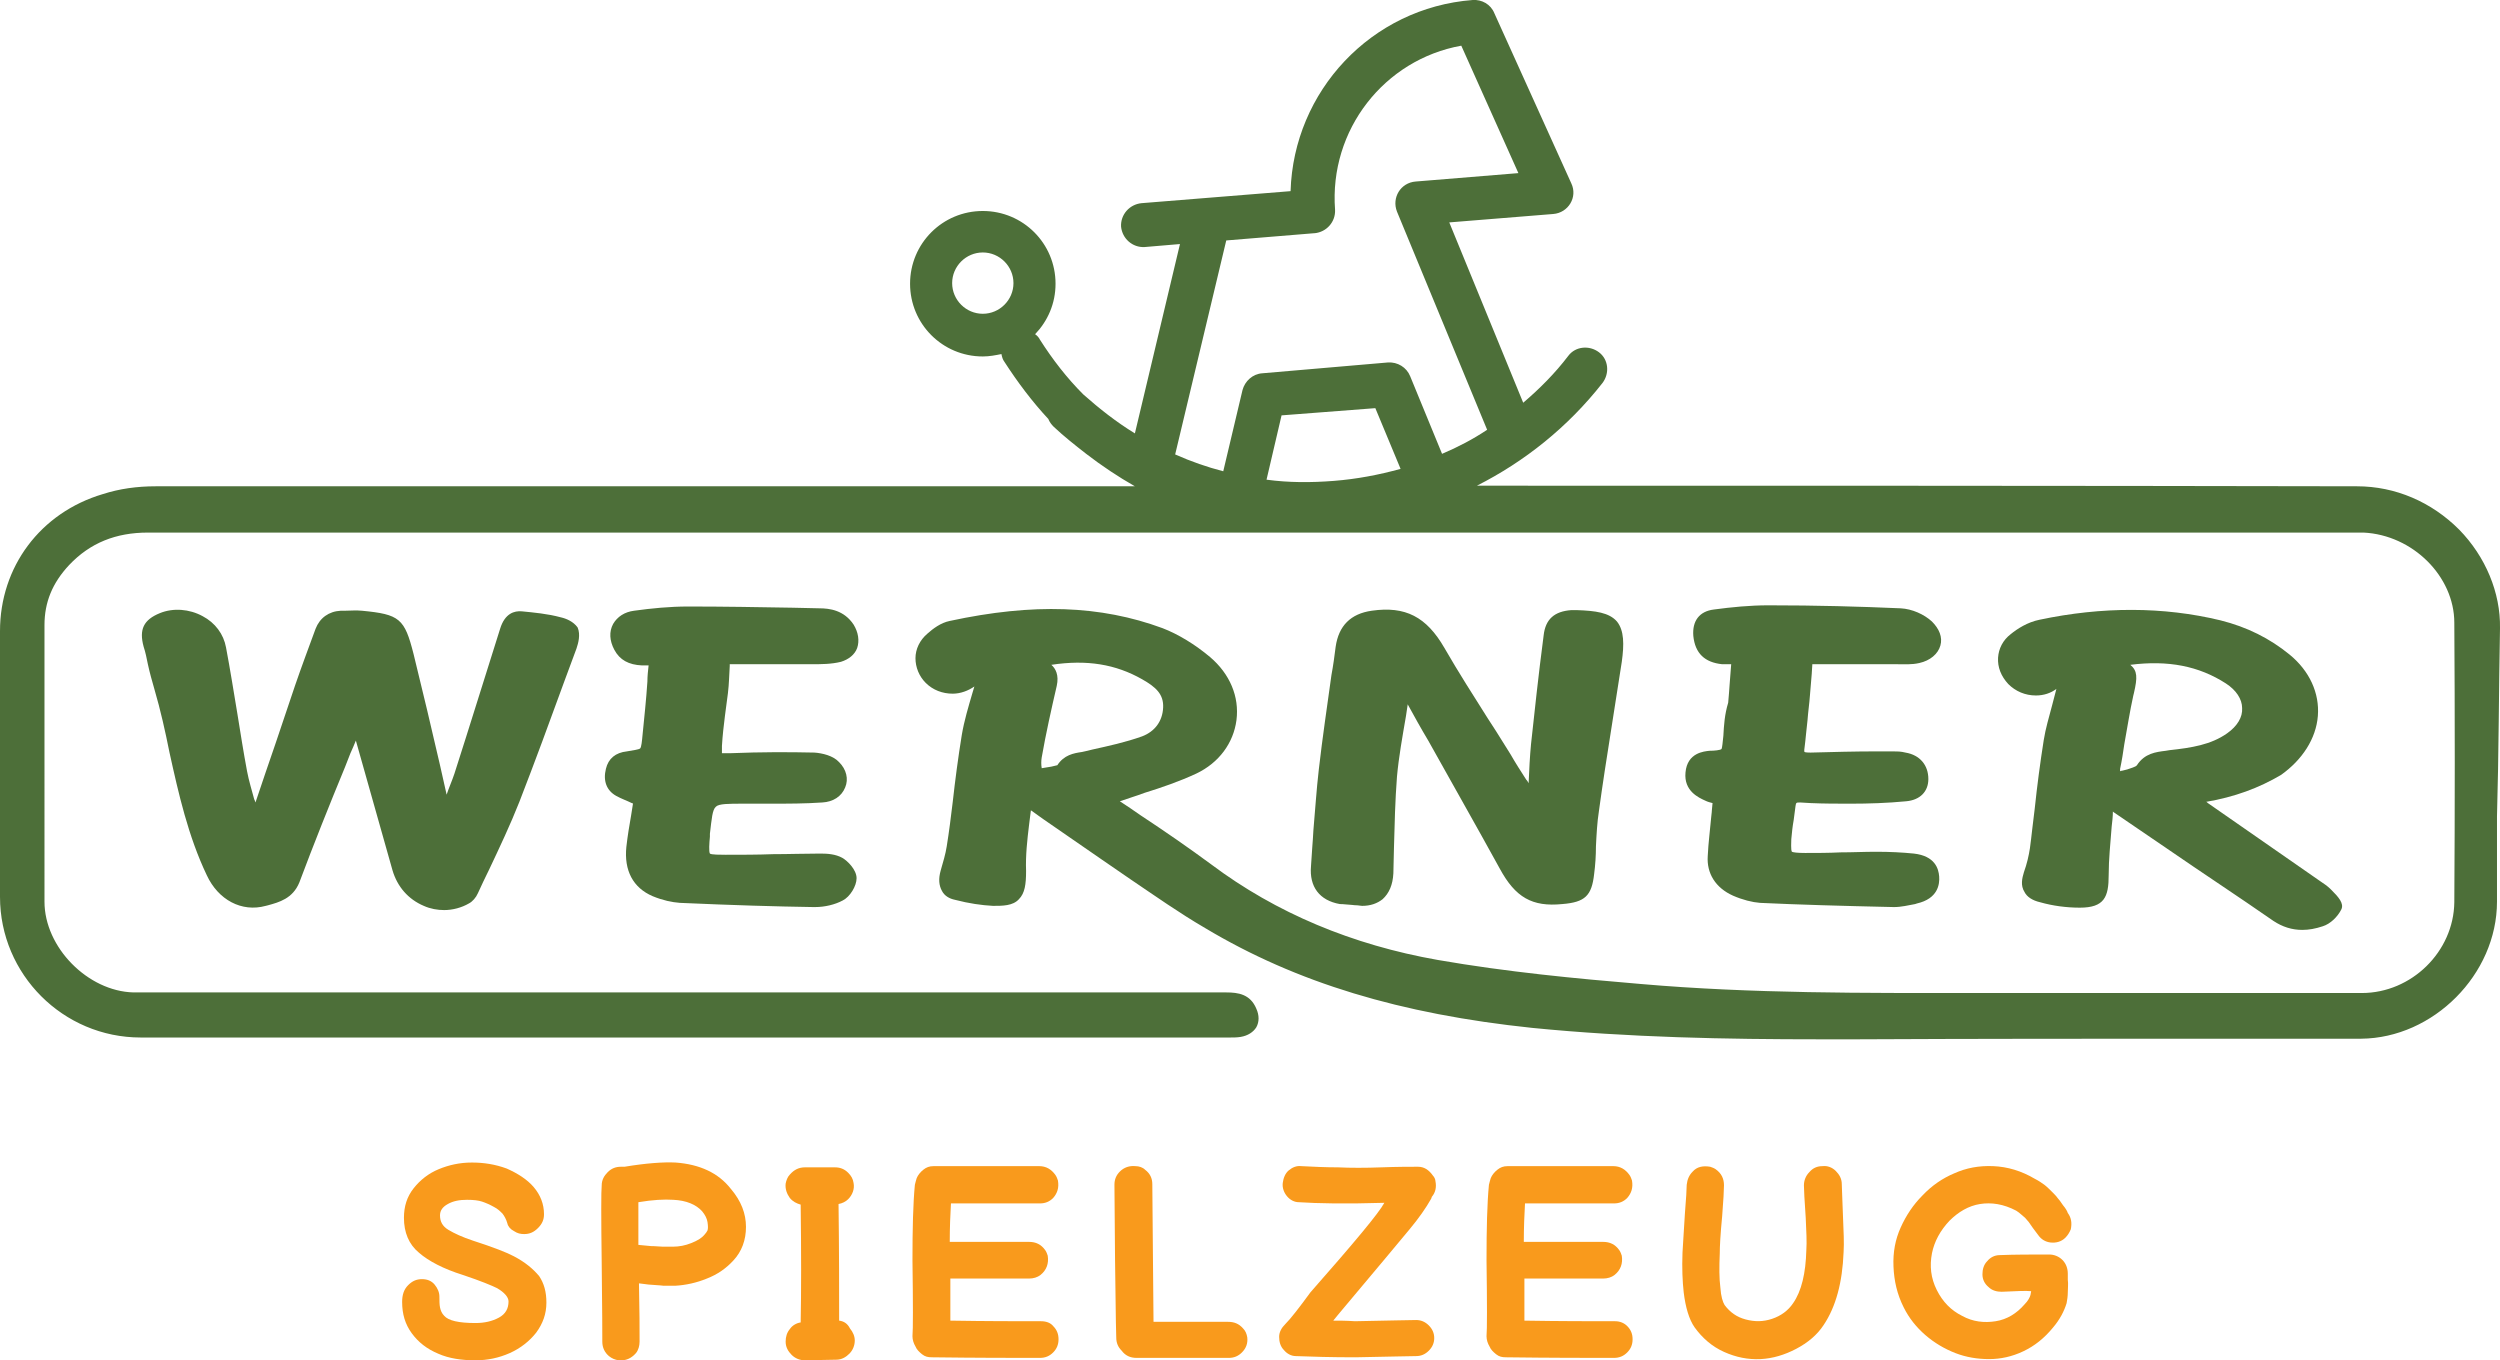 <?xml version="1.0" encoding="utf-8"?>
<!-- Generator: Adobe Illustrator 25.2.2, SVG Export Plug-In . SVG Version: 6.00 Build 0)  -->
<svg version="1.1" id="Ebene_1" xmlns="http://www.w3.org/2000/svg" xmlns:xlink="http://www.w3.org/1999/xlink" x="0px" y="0px"
	 width="415.9px" height="226.3px" viewBox="0 0 415.9 226.3" style="enable-background:new 0 0 415.9 226.3;" xml:space="preserve"
	>
<style type="text/css">
	.st0{fill:#F99A1C;}
	.st1{fill:#4D6F39;}
</style>
<g>
	<path class="st0" d="M85.5,209c-1.1-0.6-3.4-1.5-6.8-2.6c-1.8-0.6-3.1-1.2-4.1-1.8c-1-0.6-1.4-1.4-1.4-2.4c0-0.8,0.4-1.4,1.3-1.9
		s1.9-0.7,3.2-0.7c1.1,0,1.9,0.1,2.5,0.3c0.6,0.2,1.3,0.5,2,0.9c0.6,0.3,1,0.7,1.4,1.1c0.3,0.4,0.6,0.9,0.8,1.6
		c0.1,0.5,0.5,1,1.1,1.3c0.6,0.4,1.1,0.5,1.7,0.5c0.9,0,1.6-0.3,2.3-1s1-1.4,1-2.3c0-1.7-0.6-3.2-1.7-4.5s-2.7-2.3-4.5-3.1
		c-1.9-0.7-3.8-1-5.8-1c-2,0-3.8,0.4-5.5,1.1c-1.7,0.7-3.1,1.8-4.2,3.2c-1.1,1.4-1.6,3-1.6,4.9c0,2.4,0.8,4.4,2.5,5.8
		c1.6,1.4,4.1,2.7,7.3,3.7c3,1,4.9,1.8,5.7,2.2c1.2,0.7,1.9,1.5,1.9,2.2c0,1.2-0.5,2.1-1.6,2.7s-2.4,0.9-3.9,0.9
		c-2.8,0-4.5-0.4-5.2-1.2c-0.4-0.4-0.6-0.9-0.7-1.4s-0.1-1.1-0.1-1.8s-0.3-1.4-0.8-2c-0.5-0.6-1.2-0.9-2.1-0.9c-0.9,0-1.6,0.3-2.3,1
		s-1,1.6-1,2.8c0,2,0.5,3.7,1.6,5.2c1.1,1.5,2.5,2.6,4.4,3.4c1.8,0.8,3.9,1.1,6.2,1.1c2,0,3.9-0.4,5.7-1.2c1.8-0.8,3.3-2,4.4-3.4
		c1.1-1.5,1.7-3.1,1.7-5c0-1.8-0.4-3.2-1.2-4.4C88.7,211.1,87.4,210,85.5,209z"/>
	<path class="st0" d="M112.4,193.4c-2-0.1-4.9,0.1-8.5,0.7c-0.1,0-0.2,0-0.2,0c-0.1,0-0.3,0-0.4,0c-0.9,0-1.6,0.3-2.2,0.9
		c-0.6,0.6-1,1.3-1,2.2c-0.1,0.9-0.1,5.2,0,13c0.1,7.8,0.1,12.1,0.1,13c0,1,0.4,1.8,1.1,2.4c0.5,0.4,1,0.6,1.6,0.7
		c1.2,0.1,2.1-0.3,2.9-1.2c0.4-0.5,0.6-1.2,0.6-1.9c0-2,0-5.2-0.1-9.7c0,0,0,0,0,0c0.1,0,0.7,0.1,1.6,0.2c1,0.1,1.8,0.1,2.5,0.2
		c0.7,0,1.3,0,1.9,0c1.8-0.1,3.6-0.5,5.3-1.2c1.8-0.7,3.2-1.7,4.4-3c1.4-1.5,2.1-3.4,2.1-5.6c0-2.2-0.8-4.3-2.5-6.3
		C119.5,195.1,116.4,193.7,112.4,193.4z M117.7,204.7c-0.1,0.2-0.3,0.5-0.5,0.7c-0.5,0.6-1.2,1-2.2,1.4c-1,0.4-2,0.6-3.1,0.6
		c-0.5,0-1.1,0-1.6,0s-1.2-0.1-2-0.1l-2.1-0.2h0c0-2.7,0-5.1,0-7.1c0,0,0,0,0,0c2.4-0.4,4.3-0.5,5.8-0.4c2.2,0.1,3.8,0.8,4.8,1.9
		c0.5,0.6,0.8,1.2,0.9,1.8C117.8,204,117.8,204.4,117.7,204.7z"/>
	<path class="st0" d="M139.6,219.7c0-5.1,0-11.6-0.1-19.4c0,0,0,0,0,0c0.6-0.1,1.2-0.4,1.6-0.8c0.7-0.7,1.1-1.7,0.9-2.7
		c-0.1-0.7-0.4-1.2-0.9-1.7c-0.6-0.6-1.3-0.9-2.2-0.9l-5,0c-1,0-1.8,0.4-2.5,1.2c-0.4,0.4-0.6,1-0.7,1.5c-0.1,0.9,0.2,1.7,0.7,2.4
		c0.5,0.6,1.1,0.9,1.8,1.1c0,0,0,0,0,0c0.1,7.9,0.1,14.5,0,19.6c0,0,0,0,0,0c-0.7,0.1-1.4,0.5-1.8,1.1c-0.5,0.6-0.7,1.3-0.7,2.1
		c0,0.9,0.4,1.6,1,2.2c0.6,0.6,1.4,0.9,2.2,0.9l5.2-0.1c0.9,0,1.6-0.4,2.2-1c0.6-0.6,0.9-1.4,0.9-2.2c0-0.7-0.3-1.4-0.8-2
		C141,220.2,140.4,219.8,139.6,219.7C139.6,219.7,139.6,219.7,139.6,219.7z"/>
	<path class="st0" d="M173.2,219.8c-4,0-9.1,0-15.1-0.1c0,0,0,0,0,0c0-1.4,0-3.7,0-7c0,0,0,0,0,0c1.4,0,5.7,0,13.1,0
		c0.7,0,1.4-0.2,1.9-0.6c1-0.8,1.4-1.9,1.2-3.2c-0.1-0.3-0.2-0.6-0.4-0.9c-0.7-1-1.6-1.4-2.7-1.4c-7.4,0-11.8,0-13.2,0c0,0,0,0,0,0
		c0-2.5,0.1-4.6,0.2-6.4c0,0,0,0,0,0c1.7,0,4.1,0,7.4,0c3.3,0,5.8,0,7.4,0c0.9,0,1.6-0.3,2.2-0.9c0.7-0.8,1-1.7,0.8-2.9
		c-0.1-0.3-0.2-0.6-0.4-0.9c-0.7-1-1.6-1.5-2.7-1.5c-2.2,0-5.1,0-8.8,0s-6.6,0-8.8,0c-0.7,0-1.2,0.2-1.7,0.6
		c-0.5,0.4-0.9,0.9-1.1,1.4c-0.1,0.3-0.2,0.7-0.3,1.1c-0.3,3.1-0.4,7.3-0.4,12.6c0.1,7.3,0.1,11.5,0,12.6c0,0.6,0.2,1.2,0.5,1.7
		c0.2,0.5,0.6,0.9,1.1,1.3s1,0.5,1.6,0.5c7.6,0.1,13.6,0.1,18,0.1c0.9,0,1.6-0.3,2.2-0.9c0.6-0.6,0.9-1.3,0.9-2.2
		c0-0.9-0.3-1.6-0.9-2.2C174.8,220.1,174.1,219.8,173.2,219.8z"/>
	<path class="st0" d="M204.3,219.9c-1.3,0-3.3,0-6.1,0c-2.8,0-4.9,0-6.3,0c0,0,0,0,0,0l-0.1-11.2l-0.1-11.7c0-1-0.4-1.8-1.2-2.4
		c-0.4-0.4-1-0.6-1.6-0.6c-1-0.1-1.9,0.2-2.6,0.9c-0.6,0.6-0.9,1.3-0.9,2.2l0.1,12.5c0.1,5.6,0.1,9.8,0.2,12.9
		c0,0.9,0.3,1.6,0.9,2.2c0.6,0.8,1.4,1.2,2.5,1.2c1,0,3.5,0,7.7,0c4.1,0,6.6,0,7.6,0c0.9,0,1.6-0.3,2.2-0.9c0.7-0.7,1-1.5,0.9-2.5
		c-0.1-0.6-0.3-1.1-0.7-1.5C206.1,220.2,205.3,219.9,204.3,219.9z"/>
	<path class="st0" d="M234.5,204.5c1.5-1.8,2.7-3.5,3.6-5.1c0-0.1,0.1-0.2,0.1-0.3c0.6-0.7,0.8-1.6,0.6-2.6c0-0.3-0.2-0.7-0.4-0.9
		c-0.7-1-1.5-1.5-2.5-1.5c-1.3,0-3.4,0-6.1,0.1c-2.7,0.1-5.1,0.1-7.2,0c-2.1,0-4.1-0.1-6.1-0.2c-0.8-0.1-1.5,0.2-2.1,0.7
		c-0.6,0.5-0.9,1.3-1,2.1s0.2,1.6,0.7,2.2c0.5,0.6,1.2,1,2,1c3,0.2,7.7,0.3,14.2,0.1c0,0,0,0,0,0c-0.9,1.7-5,6.6-12.3,14.9
		c0,0,0,0,0,0c-1.9,2.6-3.3,4.4-4.2,5.3c-0.6,0.6-1,1.3-1,2.1s0.2,1.6,0.8,2.2c0.5,0.6,1.2,1,2,1c2.6,0.1,5.9,0.2,9.9,0.2
		c5.6-0.1,9-0.2,10.1-0.2c0.8,0,1.5-0.3,2.1-0.9c0.6-0.6,0.9-1.3,0.9-2.1c0-0.8-0.3-1.5-0.9-2.1c-0.6-0.6-1.3-0.9-2.1-0.9
		c-1.2,0-4.6,0.1-10.2,0.2c0,0,0,0,0,0c-1.4-0.1-2.6-0.1-3.6-0.1l0.9-1.1C229.1,211,233,206.3,234.5,204.5z"/>
	<path class="st0" d="M268.7,219.8c-4,0-9.1,0-15.1-0.1c0,0,0,0,0,0c0-1.4,0-3.7,0-7c0,0,0,0,0,0c1.4,0,5.7,0,13.1,0
		c0.7,0,1.4-0.2,1.9-0.6c1-0.8,1.4-1.9,1.2-3.2c-0.1-0.3-0.2-0.6-0.4-0.9c-0.7-1-1.6-1.4-2.7-1.4c-7.4,0-11.8,0-13.2,0c0,0,0,0,0,0
		c0-2.5,0.1-4.6,0.2-6.4c0,0,0,0,0,0c1.7,0,4.1,0,7.4,0c3.3,0,5.8,0,7.4,0c0.9,0,1.6-0.3,2.2-0.9c0.7-0.8,1-1.7,0.8-2.9
		c-0.1-0.3-0.2-0.6-0.4-0.9c-0.7-1-1.6-1.5-2.7-1.5c-2.2,0-5.1,0-8.8,0s-6.6,0-8.8,0c-0.7,0-1.2,0.2-1.7,0.6
		c-0.5,0.4-0.9,0.9-1.1,1.4c-0.1,0.3-0.2,0.7-0.3,1.1c-0.3,3.1-0.4,7.3-0.4,12.6c0.1,7.3,0.1,11.5,0,12.6c0,0.6,0.2,1.2,0.5,1.7
		c0.2,0.5,0.6,0.9,1.1,1.3s1,0.5,1.6,0.5c7.6,0.1,13.6,0.1,18,0.1c0.9,0,1.6-0.3,2.2-0.9c0.6-0.6,0.9-1.3,0.9-2.2
		c0-0.9-0.3-1.6-0.9-2.2C270.2,220.1,269.5,219.8,268.7,219.8z"/>
	<path class="st0" d="M306.4,197c0-0.9-0.4-1.6-1-2.2c-0.6-0.6-1.4-0.9-2.2-0.8c-0.9,0-1.6,0.3-2.2,1c-0.6,0.6-0.9,1.4-0.9,2.2
		c0,0.7,0.1,2.5,0.3,5.4c0.1,2.2,0.2,4,0.1,5.4c-0.1,3.8-0.8,6.8-2.2,8.8c-0.8,1.2-2,2.1-3.5,2.6c-1.5,0.5-2.9,0.5-4.4,0.1
		c-1.5-0.4-2.6-1.2-3.5-2.4c-0.3-0.5-0.6-1.4-0.7-2.9c-0.2-1.5-0.2-3.4-0.1-5.7c0-1.1,0.1-3.1,0.4-6.2c0.2-2.6,0.3-4.3,0.3-5.1
		c0-1.1-0.4-2-1.4-2.7c-0.3-0.2-0.6-0.3-0.9-0.4c-1.2-0.2-2.2,0-2.9,0.8c-0.6,0.6-0.9,1.3-1,2.2c0,0.7-0.1,2.3-0.3,4.8
		c-0.2,2.9-0.3,5.1-0.4,6.5c-0.1,2.6,0,4.8,0.2,6.6c0.3,2.5,0.9,4.5,1.8,5.8c1.3,1.8,2.9,3.2,4.9,4.1c2,0.9,4,1.3,6.1,1.2
		c2-0.1,4-0.7,5.9-1.7c1.9-1,3.5-2.3,4.6-4c2-3,3.1-7,3.3-12.1c0.1-1.5,0-3.5-0.1-5.9C306.5,199.3,306.4,197.6,306.4,197z"/>
	<path class="st0" d="M343.2,200.5c-0.4-0.6-0.7-1-0.9-1.2c-0.2-0.3-0.5-0.6-0.9-1c-0.4-0.4-0.9-0.9-1.3-1.2s-1-0.7-1.6-1
		c-2.2-1.3-4.5-2-6.9-2.1c-2.4-0.1-4.5,0.3-6.5,1.2c-1.9,0.8-3.7,2-5.3,3.7c-1.5,1.5-2.7,3.3-3.6,5.3c-0.9,2-1.3,4.1-1.2,6.5
		s0.6,4.6,1.7,6.8c0.9,1.8,2.1,3.3,3.6,4.6c1.5,1.3,3.2,2.3,5,3c1.8,0.7,3.7,1,5.6,1c1.9,0,3.8-0.4,5.7-1.3c1.9-0.9,3.5-2.2,4.9-3.9
		c1.2-1.4,1.9-2.8,2.3-4.1c0.1-0.5,0.2-1.2,0.2-1.8c0-0.7,0.1-1.4,0-2.1v-1c0-0.9-0.3-1.7-0.9-2.3c-0.6-0.6-1.4-0.9-2.2-0.9
		c-3,0-5.7,0-8.2,0.1c-0.9,0-1.6,0.4-2.1,1c-0.6,0.6-0.8,1.4-0.8,2.2c0,0.9,0.4,1.6,1,2.1c0.6,0.6,1.4,0.8,2.2,0.8
		c2.4-0.1,4-0.2,4.9-0.1c0,0.2-0.1,0.4-0.1,0.6c-0.1,0.4-0.4,1-1,1.6c-1.3,1.5-2.9,2.5-4.8,2.8c-1.9,0.3-3.8,0.1-5.6-0.9
		c-1.8-0.9-3.2-2.3-4.2-4.3c-1-2-1.2-4-0.8-6.1c0.4-2,1.4-3.8,2.9-5.4c1.5-1.5,3.2-2.5,5.1-2.8c1.9-0.3,3.9,0,6,1.1
		c0.3,0.2,0.6,0.4,0.8,0.6c0.2,0.2,0.5,0.4,0.7,0.6s0.4,0.5,0.6,0.7l0.7,1l0.9,1.2c0.5,0.7,1.2,1.1,2,1.2c0.9,0.1,1.8-0.1,2.5-0.8
		c0.4-0.4,0.7-0.9,0.9-1.4c0.2-1,0.1-1.9-0.5-2.7C343.9,201.5,343.7,201.1,343.2,200.5z"/>
	<path class="st1" d="M415.9,104.5c0.1-5.9-2.4-11.9-6.8-16.4c-4.6-4.6-10.6-7.2-17-7.2c-48.6-0.1-97.7-0.1-146.4-0.1
		c7.9-4,15.1-9.7,20.9-17.1c1.2-1.6,1-3.9-0.6-5.1c-1.6-1.2-3.9-1-5.1,0.6c-2.2,2.9-4.8,5.5-7.5,7.8l-12.3-30l17.3-1.4
		c2.5-0.2,4.1-2.8,3-5.1L248.6,2.2C248,0.7,246.5-0.1,245,0c-16.9,1.3-29.8,15.2-30.3,31.8c-3.5,0.3-21.3,1.7-24.8,2
		c-2,0.2-3.5,1.9-3.4,3.9c0.2,2,1.9,3.5,3.9,3.4l5.9-0.5l-7.5,31.5c-3.1-1.9-5.9-4.1-8.6-6.5c0,0,0,0,0,0c-2.7-2.7-5.1-5.8-7.2-9.1
		c-0.2-0.4-0.5-0.7-0.8-0.9c2.1-2.2,3.4-5.1,3.4-8.4c0-6.7-5.4-12.1-12.1-12.1c-6.7,0-12.1,5.4-12.1,12.1s5.4,12.1,12.1,12.1
		c1.1,0,2.1-0.2,3.1-0.4c0.1,0.5,0.2,0.9,0.5,1.3c2.2,3.4,4.6,6.6,7.3,9.5c0.2,0.5,0.5,0.9,0.9,1.3c1.7,1.6,3.6,3.1,5.4,4.5
		c2.6,2,5.3,3.8,8.1,5.4c-13.6,0-27.1,0-40.6,0c-40.8,0-81.6,0-122.3,0c-3.1,0-6,0.4-8.8,1.3C6.7,85.3,0,94.3,0,105v44.2
		c0,12.9,10.5,23.4,23.4,23.4h180.7c0.2,0,0.4,0,0.6,0c0.5,0,1.1,0,1.7-0.1c1.2-0.2,2.1-0.8,2.6-1.6c0.5-0.9,0.5-2,0-3.1
		c-1-2.4-3-2.7-5-2.7c-59.8,0-119.6,0-179.5,0l-2.3,0c-7.6-0.2-14.8-7.5-14.8-15.1V104c0-3.8,1.3-7,4.1-10c3.5-3.7,7.8-5.4,13.1-5.4
		h367c0.2,0,0.4,0,0.6,0c0.3,0,0.7,0,1,0c8.2,0.4,15.1,7.3,15.1,15c0.1,15.4,0.1,31.1,0,46.5c-0.1,8.2-7.1,15.1-15.4,15.1
		c-6.9,0-13.7,0-20.6,0c-13.7,0-27.5,0-41.2,0l-2.7,0c-18.2,0-37,0.1-55.4-1.5c-10.8-0.9-22.3-2-33.8-4
		c-14.2-2.5-26.9-7.8-37.7-15.9c-3.8-2.8-7.7-5.5-11.8-8.2c-1.1-0.8-2.2-1.5-3.4-2.3c1.4-0.5,2.8-0.9,4.1-1.4
		c2.9-0.9,5.8-1.9,8.6-3.2c3.8-1.8,6.2-5.1,6.7-8.9c0.5-3.9-1.1-7.7-4.4-10.5c-2.5-2.1-5.3-3.8-7.9-4.8c-10.3-3.8-21.5-4.2-35.4-1.2
		c-1.5,0.3-2.8,1.3-3.7,2.1c-1.3,1.1-2,2.6-2,4.1c0,1.5,0.6,3,1.7,4.1c1.2,1.2,2.8,1.8,4.5,1.8c1.3,0,2.6-0.5,3.6-1.2
		c-0.1,0.3-0.2,0.7-0.3,1c-0.7,2.4-1.4,4.7-1.8,7.1c-0.6,3.7-1.1,7.5-1.5,11.1c-0.3,2.5-0.6,4.9-1,7.4c-0.2,1.3-0.6,2.6-1,4
		c-0.4,1.4-0.3,2.5,0.2,3.4c0.4,0.8,1.2,1.3,2.2,1.5c2.3,0.6,4.4,0.9,6.3,1c1.6,0,3.3,0,4.3-1.1c1-1,1.2-2.5,1.2-4.7
		c-0.1-2.6,0.2-5.2,0.5-7.7c0.1-0.8,0.2-1.6,0.3-2.4l2.1,1.5c3.2,2.2,6.5,4.5,9.7,6.7c1.6,1.1,3.2,2.2,4.8,3.3
		c4,2.7,8.1,5.6,12.4,8.1c15.2,9.1,32.5,14.3,54.4,16.6c16.1,1.6,32.4,1.9,47.9,1.9c2.1,0,4.1,0,6.1,0c19.9-0.1,40.2-0.1,59.7-0.1
		c7.9,0,15.9,0,23.8,0h0.4c12-0.1,22.6-10.7,22.6-22.8c0-4.7,0-9.5,0-14.2C415.7,125.5,415.7,114.9,415.9,104.5z M158.4,47.1
		c0-2.8,2.3-5.1,5.1-5.1c2.8,0,5.1,2.3,5.1,5.1s-2.3,5.1-5.1,5.1C160.7,52.2,158.4,49.9,158.4,47.1z M210.7,79.8l2.5-10.7l15.6-1.2
		L233,78c-3.6,1-7.3,1.7-11.1,2C218.1,80.3,214.4,80.3,210.7,79.8z M204,40l14.6-1.2c0,0,0.1,0,0.1,0c2-0.2,3.5-1.9,3.4-3.9
		c-1-13.3,8.2-25,21-27.3l9.5,21.2l-17.1,1.4c-2.5,0.2-4,2.7-3.1,5l15,36.3c-2.4,1.6-4.9,2.9-7.5,4l-5.3-12.9
		c-0.6-1.5-2.1-2.4-3.7-2.3L210,62.1c-1.6,0.1-2.9,1.3-3.3,2.8l-3.2,13.5c-2.7-0.7-5.3-1.6-8-2.8L204,40z M181.7,124.7l-0.8,0.2
		c-0.3,0.1-0.6,0.1-0.9,0.2c-1.4,0.2-3,0.5-4.1,2.2c-0.7,0.2-1.3,0.3-2,0.4c-0.2,0-0.4,0.1-0.6,0.1c-0.1-0.6-0.1-1.2,0-1.8
		c0.7-4,1.6-8,2.5-11.9c0.4-1.8-0.2-2.9-0.9-3.5c5.9-0.9,10.7-0.1,15.1,2.4c2.3,1.3,3.6,2.5,3.5,4.7c-0.1,2.3-1.4,4-3.5,4.8
		C187.2,123.5,184.4,124.1,181.7,124.7z"/>
	<path class="st1" d="M93.3,102.7c-2.2-0.6-4.5-0.8-6.5-1c-1.2-0.1-2.8,0.3-3.6,2.9c-2.5,7.9-5,16-7.6,24.1
		c-0.4,1.2-0.9,2.3-1.3,3.5l-1.1-4.9c-1.4-6.1-2.9-12.4-4.4-18.5c-1.5-5.9-2.3-6.6-8.6-7.2c-1-0.1-1.9,0-2.8,0l-0.7,0
		c-2,0.1-3.5,1.2-4.2,3c-1.1,3-2.3,6.2-3.4,9.4c-1.1,3.3-2.2,6.5-3.3,9.8c-1.1,3.2-2.2,6.4-3.3,9.7c-0.1-0.2-0.1-0.4-0.2-0.5
		c-0.4-1.5-0.9-3.1-1.2-4.7c-0.6-3.2-1.1-6.4-1.6-9.5c-0.6-3.6-1.2-7.4-1.9-11.1c-0.4-2.2-1.8-4.1-3.9-5.2c-2.2-1.2-4.9-1.4-7.1-0.5
		c-2.7,1.1-3.5,2.7-2.7,5.6c0.3,0.9,0.5,1.9,0.7,2.9c0.3,1.4,0.7,2.8,1.1,4.2c1,3.4,1.8,7,2.5,10.5c1.5,6.8,3.1,13.9,6.2,20.4
		c1.9,4.1,5.8,6.2,9.8,5.1l0.4-0.1c1.8-0.5,4.1-1.1,5.2-3.8c2.4-6.4,5-12.9,7.6-19.2l0.9-2.3c0.3-0.7,0.6-1.3,0.9-2.1
		c2,7.2,4.1,14.4,6.1,21.6c0.8,2.7,2.6,4.8,5.2,5.9c1.1,0.5,2.3,0.7,3.4,0.7c1.4,0,2.9-0.4,4.1-1.1c0.6-0.3,1.2-1,1.5-1.7
		c0.6-1.3,1.2-2.6,1.9-4c1.7-3.6,3.5-7.4,5-11.2c2.6-6.7,5.1-13.5,7.5-20.1c0.7-1.8,1.3-3.6,2-5.4c0.3-0.9,0.7-2.3,0.2-3.5
		C95.4,103.4,94.2,102.9,93.3,102.7z"/>
	<path class="st1" d="M385.6,119.1c0.3-3.8-1.4-7.5-4.7-10.2c-3.3-2.7-7.1-4.6-11.5-5.7c-9.5-2.3-19.7-2.3-30.1-0.1
		c-2,0.4-3.7,1.5-4.8,2.4c-1.3,1-2,2.4-2.1,3.9c-0.1,1.6,0.5,3.1,1.7,4.4c1.2,1.2,2.8,1.9,4.6,1.9c1.3,0,2.5-0.4,3.4-1.1
		c0,0.1-0.1,0.3-0.1,0.4c-0.2,0.8-0.4,1.5-0.6,2.3c-0.5,1.9-1.1,3.9-1.4,5.8c-0.6,3.8-1.1,7.6-1.5,11.4c-0.3,2.2-0.5,4.4-0.8,6.6
		c-0.2,1.3-0.5,2.6-1,4c-0.3,1-0.6,2.2,0.1,3.3c0.4,0.8,1.3,1.4,2.6,1.7c2.1,0.6,4.4,0.9,6.6,0.9c4.1,0,4.8-1.8,4.8-5.4
		c0-2.7,0.3-5.4,0.5-8.1c0.1-0.8,0.2-1.7,0.2-2.5c0,0,0.1,0.1,0.1,0.1c2.9,2,5.9,4,8.8,6c5.8,4,11.9,8,17.8,12.1
		c1.5,1,3.1,1.5,4.8,1.5c1.1,0,2.2-0.2,3.4-0.6c1.3-0.4,2.5-1.6,3.1-2.8c0.5-1-0.5-2.1-1.6-3.2l-0.2-0.2c-0.5-0.5-1.1-0.9-1.7-1.3
		l-18.7-13c-0.1-0.1-0.2-0.2-0.3-0.2c4.7-0.8,8.8-2.3,12.5-4.5C383,126.4,385.3,122.9,385.6,119.1z M370.5,122
		c-2.7,1.9-5.9,2.4-9.6,2.8l-0.6,0.1c-1.6,0.2-3.5,0.4-4.8,2.4c-0.2,0.3-1.1,0.5-1.6,0.7c-0.3,0.1-0.5,0.1-0.8,0.2
		c-0.2,0-0.3,0.1-0.4,0.1c0-0.1,0-0.2,0-0.4c0.3-1.4,0.5-2.7,0.7-4.1c0.5-2.7,0.9-5.4,1.5-8.1l0.1-0.4c0.6-2.6,0.6-3.7-0.6-4.7
		c6.3-0.8,11.4,0.2,15.9,3.1c1.7,1.1,2.7,2.6,2.7,4.1C373.1,119.3,372.2,120.8,370.5,122z"/>
	<path class="st1" d="M224.4,150.5c0.4,0,0.8,0.1,1.2,0.1c0.4,0,0.7,0.1,1,0.1c1.4,0,2.5-0.4,3.4-1.1c1.1-1,1.7-2.4,1.8-4.3
		c0-1.4,0.1-2.9,0.1-4.3c0.1-3.9,0.2-7.9,0.5-11.8c0.3-3.3,0.9-6.6,1.5-10.1c0.1-0.7,0.2-1.3,0.3-2l0,0.1c1.1,2,2.2,4,3.4,6
		c3.9,7,8,14.2,11.9,21.3c2.6,4.8,5.4,6.4,10.4,5.9c3.8-0.3,4.9-1.4,5.3-5c0.2-1.5,0.3-3.1,0.3-4.6c0.1-2,0.2-4,0.5-5.9
		c0.6-4.4,1.3-8.9,2-13.3c0.6-3.8,1.2-7.6,1.8-11.5c0.4-2.9,0.4-5.2-0.8-6.7c-1.3-1.5-3.6-1.8-6.7-1.9l-0.9,0
		c-2.8,0.2-4.3,1.5-4.6,4.2c-0.9,6.9-1.5,12.6-2.1,18.1c-0.2,2.1-0.3,4.2-0.4,6.5c-0.1-0.2-0.2-0.4-0.4-0.6
		c-0.9-1.4-1.8-2.8-2.6-4.2l-1-1.6c-0.9-1.5-1.9-3-2.8-4.4c-2.4-3.8-4.9-7.7-7.2-11.7c-3-5.2-6.5-7-12.1-6.2c-3.5,0.5-5.5,2.5-6,6
		c-0.2,1.6-0.4,3.1-0.7,4.7c-0.7,5.1-1.5,10.4-2.1,15.7c-0.4,3.4-0.6,6.8-0.9,10.1c-0.1,2-0.3,4-0.4,6c-0.3,3.4,1.4,5.7,4.8,6.3
		C223.6,150.4,224,150.5,224.4,150.5z"/>
	<path class="st1" d="M120.6,119.1c0.2-1.3,0.3-2.5,0.5-3.8c0.2-1.6,0.2-3.1,0.3-4.5l0-0.3c1.1,0,2.2,0,3.3,0c3,0,6.2,0,9.4,0
		c0.3,0,0.6,0,0.9,0c1.6,0,3.3,0,4.9-0.4c1.3-0.4,2.3-1.2,2.7-2.3c0.4-1.2,0.2-2.6-0.6-3.9c-1.6-2.4-4-2.7-5.7-2.7l-4.4-0.1
		c-5.7-0.1-11.6-0.2-17.4-0.2c-3.1,0-6.1,0.3-9,0.7c-1.6,0.2-2.8,1-3.5,2.2c-0.7,1.3-0.6,2.8,0.2,4.3c0.9,1.7,2.4,2.5,4.6,2.6
		c0.4,0,0.8,0,1.1,0c-0.1,0.9-0.2,1.8-0.2,2.7c-0.2,3-0.5,5.8-0.8,8.8c-0.1,1.1-0.2,2.1-0.4,2.3c-0.2,0.2-1.1,0.3-2.2,0.5
		c-1.9,0.2-3.1,1.2-3.5,2.9c-0.5,2,0.1,3.6,1.7,4.5c0.9,0.5,1.8,0.8,2.6,1.2c0.1,0,0.1,0,0.2,0.1c-0.1,0.6-0.2,1.3-0.3,1.9
		c-0.3,1.7-0.6,3.5-0.8,5.3c-0.4,3.9,1.1,6.8,4.4,8.2c1.7,0.7,3.2,1,4.5,1.1c9,0.4,15.8,0.6,22.2,0.7c0.1,0,0.2,0,0.3,0
		c1.6,0,3.3-0.4,4.6-1.1c1.2-0.6,2.3-2.4,2.3-3.7c0-1.4-1.5-2.9-2.4-3.4c-1.1-0.6-2.4-0.7-3.6-0.7c-2.6,0-5.3,0.1-7.9,0.1
		c-2.6,0.1-5.3,0.1-7.9,0.1c-0.8,0-2.4,0-2.6-0.2c-0.2-0.3-0.1-1.8,0-2.8c0-0.1,0-0.3,0-0.5c0.3-2.5,0.4-4,1-4.5
		c0.5-0.5,2.1-0.5,4.6-0.5h0.4c1.4,0,2.8,0,4.2,0c2.8,0,5.6,0,8.5-0.2c1.8-0.1,3.2-1,3.8-2.5c0.6-1.4,0.2-3-1-4.2
		c-1-1.1-2.8-1.5-4.1-1.6c-4.4-0.1-8.9-0.1-13.9,0.1c-0.4,0-1.2,0-1.5,0c0-0.1,0-0.4,0-1.2C120.2,122.4,120.4,120.7,120.6,119.1z"/>
	<path class="st1" d="M286.7,122.4c-0.1,1-0.2,2-0.3,2.2c-0.2,0.2-1.2,0.3-2,0.3c-0.9,0.1-3.7,0.3-4,3.6c-0.3,3.1,2.2,4.2,3.3,4.7
		c0.4,0.2,0.8,0.3,1.2,0.4c-0.1,0.7-0.1,1.4-0.2,2.1c-0.2,2.3-0.5,4.5-0.6,6.7c-0.2,2.9,1.3,5.3,4.2,6.6c1.6,0.7,3.2,1.1,4.5,1.2
		c6.4,0.3,13.3,0.5,22.3,0.7c1.2,0,2.4-0.3,3.5-0.5l0.3-0.1c3.5-0.8,3.8-3.2,3.7-4.5c-0.1-1.3-0.7-3.4-4.2-3.8c-2-0.2-4-0.3-6.3-0.3
		c-2,0-3.9,0.1-5.9,0.1c-2,0.1-4,0.1-5.9,0.1c-1.3,0-2-0.1-2.2-0.2c-0.2-0.3-0.1-1.7-0.1-2.1c0.1-1.1,0.2-2.1,0.4-3.2
		c0.1-0.8,0.2-1.5,0.3-2.3c0.1-0.6,0.1-0.6,0.8-0.6l1.7,0.1c2.2,0.1,4.5,0.1,6.7,0.1c2.9,0,6.1-0.1,9.2-0.4c2.3-0.2,3.7-1.6,3.7-3.7
		c0-2.3-1.4-4-3.8-4.4c-0.8-0.2-1.4-0.2-2.1-0.2l-2.7,0c-3.6,0-7.3,0.1-11,0.2c-0.9,0-1-0.1-1-0.1c0,0-0.1-0.1,0-0.7
		c0.2-1.5,0.3-3,0.5-4.6c0.1-1.4,0.3-2.7,0.4-4.1c0.1-1.2,0.2-2.4,0.3-3.6c0-0.5,0.1-1.1,0.1-1.6h12.6c0.5,0,0.9,0,1.4,0
		c1.2,0,2.5,0.1,3.8-0.2c1.8-0.4,3.1-1.5,3.5-2.9c0.4-1.4-0.2-2.8-1.4-4c-1.3-1.2-3.3-2.1-5.2-2.2c-6.8-0.3-14-0.5-22-0.5
		c0,0,0,0,0,0c-3.1,0-6.1,0.3-9.1,0.7c-2.4,0.3-3.6,1.9-3.4,4.4c0.3,2.9,1.9,4.4,4.8,4.7c0.5,0,1,0,1.5,0c-0.2,2.2-0.3,4.3-0.5,6.4
		C286.9,118.9,286.8,120.6,286.7,122.4z"/>
</g>
</svg>
